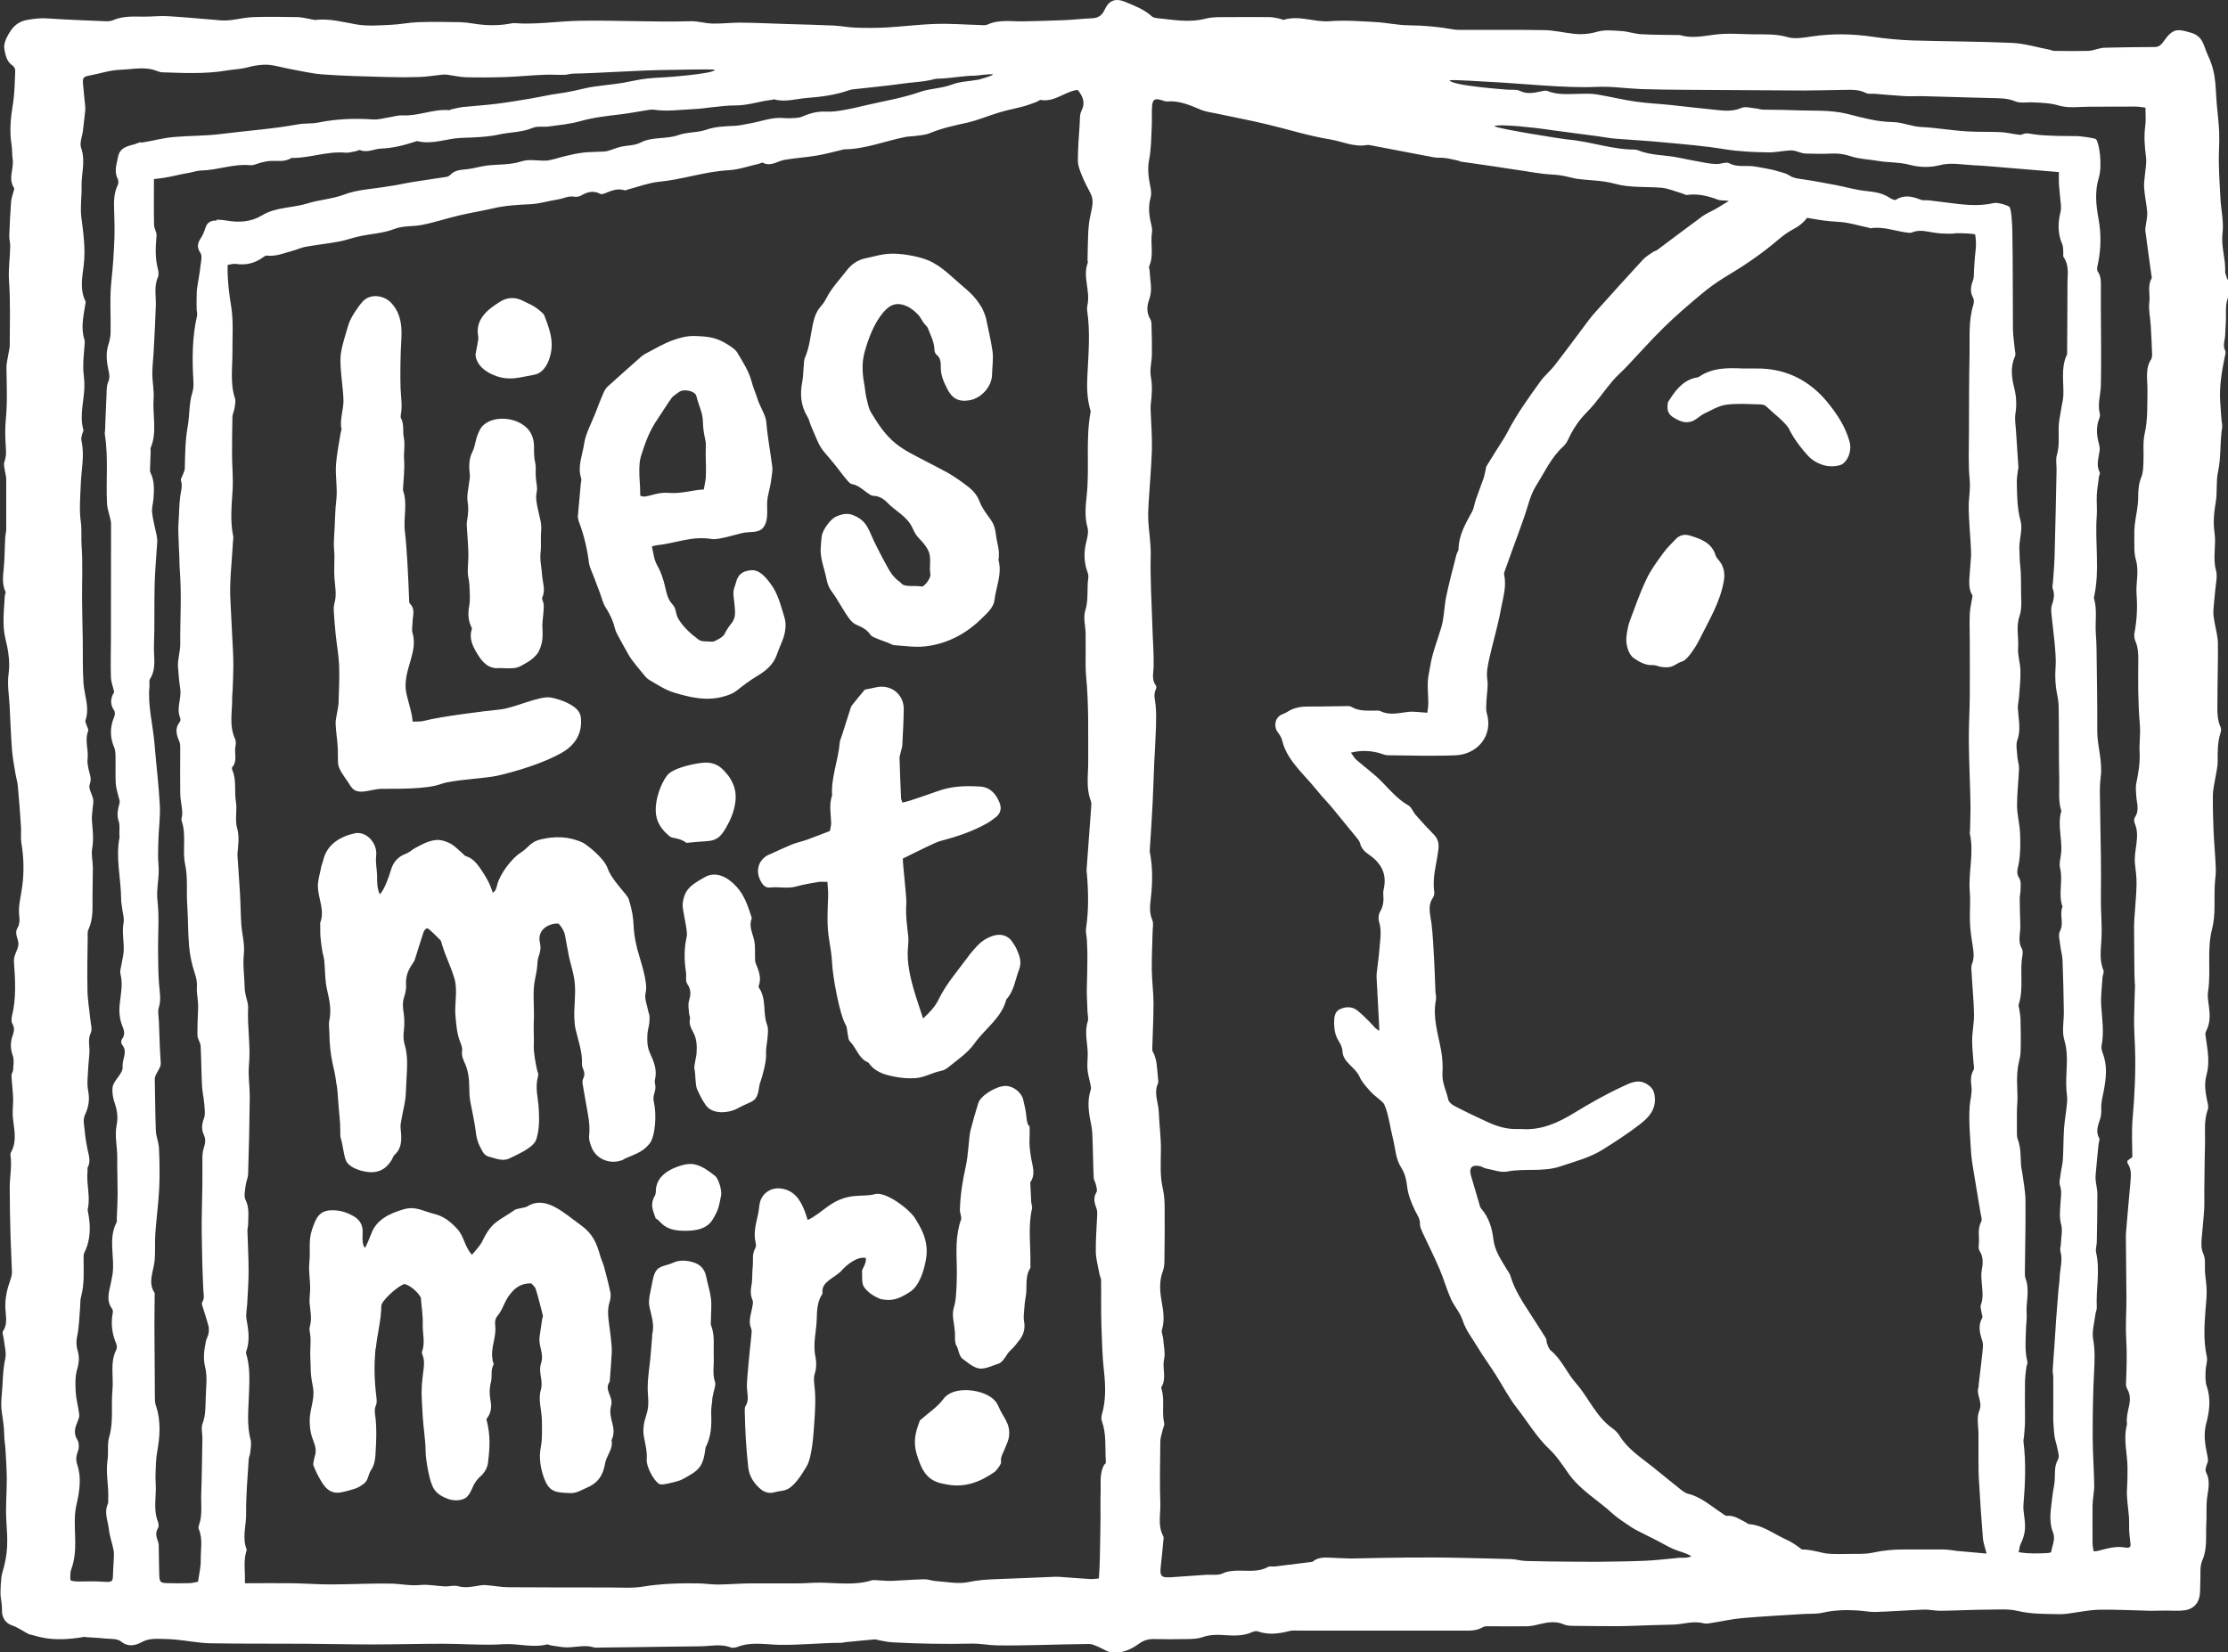 <?xml version="1.0" encoding="UTF-8"?> <svg xmlns="http://www.w3.org/2000/svg" id="Layer_1" data-name="Layer 1" viewBox="0 0 190 140.93"><rect x="0" y="0" width="190" height="140.93" fill="#333333" stroke="none"/><defs><style> .cls-1 { fill: #fff; } </style></defs><path class="cls-1" d="M39.94,47.12c-.02-.79-.1-1.58-.14-2.37,0-.16.03-.31.05-.47.08-.49.12-.97.03-1.48-.09-.54.07-1.11.13-1.67.02-.2.08-.4.06-.6-.08-.68-.11-1.35.22-2,.19-.38.24-.81.36-1.22.05-.17.13-.34.2-.5.57-1.42,3.02-1.41,4.11-.28.41.42.57.98.58,1.53,0,.47-.01.94.1,1.41.08.3.03.63.04.94,0,.16.02.32.03.47.03.36.14.73.06,1.08-.11.51,0,.98.1,1.47.12.6.34,1.21.28,1.8-.06.63.02,1.26-.05,1.88-.08.66.09,1.3.13,1.95.04.62.31,1.25.02,1.88-.07.14.07.35.1.52.08.45-.1,1.42-.1,1.86,0,.61.15,1.36-.32,2.26-.17.33-.59.69-.9.87-.9.52-.84.6-2.38.53-1.04.12-1.56-.57-1.98-1.27-.38-.63-.68-1.3-.44-2.03.01-.04.02-.1,0-.13-.31-.6-.34-1.21-.22-1.85.11-.59.04-1.21.02-1.82-.01-.36-.14-.71-.14-1.07,0-.56.07-1.12.05-1.68ZM62.05,66.07c.56.76.79,1.5.65,2.41-.12.81-.43,1.52-.84,2.21-.38.63-.72.99-1.51,1.05-.57.04-1.25.09-1.81.15-.56-.44-1.2-.37-1.4-.53-.79-.63-1.19-1.32-1.22-2.17-.04-.96.38-2.26.96-3.04.45-.6,1.98-.94,2.77-1.06,1.09-.17,1.76.14,2.39,1ZM40.56,30.18c.05-.29.12-.57.16-.86.03-.2.1-.42.06-.61-.27-1.45.75-2.3,1.94-3.02.59-.35,1.28-.36,1.92-.01.32.17.66.3.96.49.18.12.74.54.81.71.36.94.65,1.74.64,2.59-.01.88-.45,2.31-1.48,2.49-1.21.21-2.03.53-3.21.13-.98-.33-1.8-1-1.81-1.93ZM49.3,44.17c0,.1.02.21.06.3.43,1.14.71,2.3.86,3.49.05.43.28.84.43,1.26.15.42.32.83.47,1.24.18.47.28.97.55,1.39.37.57.63,1.15.78,1.79.07.27.23.53.37.79.22.42.46.84.69,1.25.1.18.2.37.33.54.29.39.6.77.91,1.14.19.23.37.49.63.64.69.4,1.37.86,2.13,1.08,1.38.42,2.81.75,4.3.3.4-.12.74-.25,1.06-.51.54-.43,1.1-.85,1.7-1.21.78-.46,1.4-1.01,1.68-1.83.13-.37.29-.74.44-1.11.28-.68.41-1.43.2-2.08-.31-.99-.53-2.02-1.22-2.91-.45-.59-.94-1.16-1.65-1.09-.64.07-1.08.29-1.27,1.09-.02.1-.17.49-.18.59-.07.42.03.75.06,1.17.05.65.18,1.17-.3,1.74-.17.2-.43.6-.54.84-.11.26-.69.56-.97.66-.13,0-.91-.03-.96-.05-.11-.04-.23-.07-.31-.14-.68-.51-1.3-1.08-1.7-1.76-.27-.46-.15-.86-.51-1.24-.4-.42-.51-1-.63-1.53-.14-.6-.34-1.22-.65-1.76-.3-.53-.33-1.07-.47-1.64.17-.04.27-.09.38-.1,1.66-.16,3-.83,4.77-.53.49.08,2.06-.4,2.53-.51.66-.16,1.44.04,1.83-.49.54-.73.21-1.73.37-2.57.12-.63.27-1.09.33-1.73.03-.28.1-.57.06-.85-.16-1.28-.41-2.56-.51-3.84-.04-.55-.57-1.38-.73-1.9-.16-.52-.39-1.03-.53-1.56-.23-.89-.75-1.67-1.22-2.46-.17-.28-.51-.49-.82-.69-.97-.61-1.64-.68-2.77-.72-.65-.03-1.35.15-1.96.38-.78.29-1.48.72-2.22,1.1-.15.08-.29.17-.42.28-.95.84-1.91,1.69-2.85,2.54-.16.14-.27.34-.36.53-.25.57-.47,1.15-.69,1.73-.34.88-.84,1.75-.97,2.65-.14.96-.58,1.92-.25,2.92.05.14-.02.31-.03.46-.09.96-.18,1.92-.26,2.87ZM54.53,39.86c0-.36.05-.73.17-1.08.37-1.13.67-2,1.38-3.04.39-.57.81-1.27,1.22-1.83.06-.09.51-.41.6-.47.4-.31,1.39-.1,1.49.35.16.71.53,1.37.55,2.12.02.63.07.99.21,1.62.04.18.05.36.04.54-.04,1.04.05,1.61,0,2.64-.02.31-.1.61-.17,1.04-.82.02-1.9.38-2.95.29-1.22-.11-1.98.53-2.47.23,0-1.06-.1-1.42-.08-2.4ZM68.86,35.55c-.58-.95-.65-1.95-.44-3.01.09-.47.08-.96.13-1.43.02-.2.01-.41.09-.59.41-.92.47-1.91.68-2.87.12-.57.29-1.09.69-1.53.19-.21.34-.45.47-.7.44-.87,1.12-1.56,1.7-2.32.42-.56.96-.94,1.67-1.08.47-.09.93-.23,1.41-.31,1.04-.19,2.35.02,3.34.3,1.4.4,2.22,1.3,3.29,2.22.68.59,1.26,1.03,1.83,2,.08.13.33.72.36.89.21,1.04.39,1.72.55,2.77.11.69-.02,1.37-.03,2.07-.02,1.02-.92,2.01-1.92,2.18-.93.16-1.49-.15-1.91-.99-.28-.56-.54-1.12-.54-1.77,0-.42.01-.85-.39-1.15-.09-.07-.14-.25-.15-.39-.02-.68-.32-1.22-.55-1.82-.05-.15-.2-.26-.3-.39-.16-.19-.33-.54-.49-.73-.28-.32-.71-.65-.98-.77-.86-.38-1.44-.19-2.03.5-.82.95-1.28,2.26-1.59,3.33-.31,1.09-.19,2.03,0,3.11.05.28.06.57.13.84.11.43.18.91.41,1.28.58.97,1.21,1.93,2.11,2.65.4.32.83.59,1.28.83,1.01.55,2.05,1.06,3.06,1.61.49.27.96.59,1.41.92.57.41,1.11.83,1.38,1.56.21.57.61,1.08.97,1.58.25.36.37.74.42,1.18.05.45.17.89.24,1.34.04.24.02.49.02.74,0,.05-.05.12-.03.16.33,1.21-.22,2.32-.35,3.48-.03.26-.19.52-.35.74-.18.25-.42.46-.64.68-1.36,1.37-2.99,2.25-4.9,2.47-.86.1-1.75-.04-2.63-.1-.19-.01-.37-.14-.55-.21-.31-.12-.64-.22-.94-.35-.2-.09-.46-.17-.57-.34-.3-.46-.75-.65-1.22-.86-.19-.09-.38-.25-.51-.42-.6-.78-1.01-1.68-1.61-2.47-.21-.28-.33-.66-.4-1.01-.2-.98-.46-1.48-.5-2.42,0-.17.07-1.18.12-1.34.15-.53.72-1.33,1.2-1.55.45-.2.93-.32,1.41-.14.83.32,1.19.75,1.56,1.65.29.7.89,1.84,1.25,2.5.32.59.58,1.12,1.25,1.59.07.05.11.14.18.18.43.24.85.07,1.72.19.3-.18.72-.74.67-1.06-.1-.67.05-.98-.06-1.65-.08-.5-.56-1.05-.95-1.45-.23-.23-.38-.55-.52-.85-.45-.98-1.43-1.41-2.13-2.14-.31-.32-.69-.57-1.19-.59-.2,0-.41-.18-.59-.3-.39-.28-.74-.62-1.25-.7-.14-.02-.28-.18-.38-.3-.22-.25-.43-.51-.63-.78-.43-.59-.91-1.13-1.38-1.69-.49-.58-.72-1.38-1.06-2.1-.13-.28-.18-.61-.34-.87ZM65.65,72.87c.61-.28,1.22-.57,1.85-.83.42-.17.86-.26,1.29-.41.64-.23,1.26-.48,1.98-.75.04-.21.11-.45.11-.69-.02-.78-.2-1.57.08-2.34-.1-1.55.53-2.99.65-4.51.02-.19.11-.38.17-.56.24-.75.48-1.51.72-2.26.04-.13.08-.28.17-.38.35-.45.71-.88,1.08-1.32.32-.07.65-.13.98-.2,1.24-.28,2.36.6,2.34,1.87-.01,1.01-.07,2.02-.12,3.02,0,.2-.08.39-.12.58-.04.19-.12.39-.12.58.03,1.13.08,2.26.13,3.39,0,.11.06.21.11.39.23-.05.44-.09.64-.16.8-.27,1.61-.53,2.4-.82,1.17-.43,2.39-.46,3.61-.38.86.05,1.36.66,1.65,1.4.18.45.08.9-.34,1.22-.25.19-.5.38-.77.53-1.19.66-2.46,1.1-3.77,1.44-.4.1-.79.29-1.17.47-.74.35-1.47.72-2.21,1.08,0,.6.34,3.32.3,3.83-.07.93.05,1.84.16,2.76.03.28.02.57-.01.85-.15,1.42.2,2.78.6,4.12.2.67.44,1.33.68,2.08.56-.52,1.03-1.01,1.32-1.62.65-1.34,1.63-2.44,2.5-3.63.23-.32.49-.62.76-.91.39-.42.85-.73,1.41-.9.64-.2,1.27-.02,1.62.53.12.19.26.37.35.58.26.57.48,1.14.22,1.79-.33.86-.42,1.82-1.08,2.53-.41,1.6-1.82,2.49-2.71,3.75-.59.83-1.42,1.37-2.19,2-.19.16-.43.31-.67.35-.75.14-1.4.56-2.19.62-.63.04-1.24-.02-1.84-.14-.83-.16-1.65-.42-2.16-1.19-.84-.33-1.02-1.25-1.59-1.82-.14-.14-.13-.42-.18-.63-.06-.25-.04-.53-.16-.74-.55-.95-1.12-4.18-1.17-5.28-.03-.65-.13-1.29-.24-1.93-.22-1.23-.15-2.47-.1-3.71.02-.42-.03-.84-.06-1.3-.29,0-.52-.03-.74,0-.64.11-1.28.21-1.91.39-.75.21-1.51,0-2.26.09-.33.04-.57-.18-.74-.48-.54-.92-.25-1.91.7-2.35ZM78.98,107.35c-.18,1-.55,2.3-1.38,2.84-1.02.66-1.56.78-2.41.63-.23-.04-.77-.34-.96-.49-.88-.69-.66-.95-.72-1.94,0-.11.44-.75.31-1.1-.75-.15-1.7.67-2.03,1.06-.52.6-1.74.96-1.65,1.84,0,.06.01.13-.01.17-.43.64-.46,1.39-.48,2.12-.02,1.06-.34,2.1-.12,3.19.1.47.11.99-.05,1.5-.11.33-.06.72-.02,1.08.12,1.04.05,2.06-.02,3.1-.05.72-.16,2.88-.64,3.7-.5.85-1.13,1.81-1.8,2.03-.29.1-.62.1-.91.19-.45.14-.87.03-1.2-.24-.58-.48-.99-1.1-1.08-1.86-.09-.81-.16-1.63-.21-2.45-.05-.79-.07-1.58-.09-2.37,0-.14,0-.31.06-.41.3-.45.18-.91.14-1.39-.04-.39,0-.78.03-1.17.06-.76.13-1.52.21-2.28.04-.39.09-.78.12-1.17.02-.19.06-.42,0-.58-.27-.6-.05-1.17.06-1.74.04-.24.13-.53.04-.73-.18-.42-.17-.8-.09-1.23.1-.52.05-1.07.11-1.61.06-.52-.08-1.07.21-1.56.08-.13.08-.34.04-.49-.18-.74-.02-1.46.15-2.17.09-.36.13-.72.18-1.09.13-.89.93-1.48,1.82-1.36,1.07.14,1.6.87,1.97,1.77.12.28.2.57.32.92.6-.28,1.26-.83,1.73-1.17,1.76-1.26,2.94-.73,4-1.04.91-.26,2.98,1.3,3.45,2.1.37.63,1.19,1.81.91,3.42ZM62.92,94.53c-.77.42-2.13.55-2.71-.24-.31-.42-.54-.9-.76-1.38-.18-.4-.12-1.32-.23-1.74-.06-.23.18-1.09.18-1.33.04-.61.03-1.22-.28-1.79-.2-.36-.38-.73-.28-1.16.03-.14-.07-.31-.08-.47-.02-.34-.1-.71-.01-1.03.15-.51.22-.94-.13-1.45-.19-.26-.07-.68-.12-1.02-.16-1.01-.17-2.01.06-3.02.13-.56-.41-2.27-.34-2.85.15-1.19.7-1.57,1.89-2.24.97-.55,2,.03,2.73.85.67.76.95,1.65,1.24,2.54.02.05.04.11.02.16-.26.65.09,1.25.22,1.87.1.49.05,1.01.07,1.51,0,.13,0,.27.05.4.25.63.53,1.26.26,1.94-.02.05-.01.12.02.16.68.99.3,2.15.7,3.18.12.31.06.69.04,1.03-.03.47-.16.95-.13,1.42.04.63-.28,1.84-.49,2.43-.03.08-.06.15-.07.23-.22,1.6-.49,1.25-1.86,2ZM85.11,119.87c.44,1.08,1.06,1.48.94,2.62-.04.37-.23.74-.37,1.1-.14.36-.38.68-.31,1.11.03.18-.39.73-.56.85-1.22.85-2.55,1.38-4.14,1.05-.07-.01-.14-.03-.21-.04-1.46-.25-1.89-1.25-2.28-2.52-.34-1.11-.09-1.95.27-2.89.78-.69,1.48-1.12,2.02-1.85.82-1.1,3.18-.83,4.15-.04.2.16.39.38.48.6ZM87.81,96.04h0s0,0,0,0ZM87.86,100.86c.03.55.05,1.11.08,1.66.01.19.11.38.07.55-.36,1.59-.1,3.19-.14,4.79,0,.11.03.24-.02.32-.48.76-.22,1.63-.38,2.43-.07.37-.1.74-.13,1.12-.02.32-.07.65-.01.96.11.6-.02,1.12-.38,1.59-.25.32-.49.65-.79.91-.32.27-.57.98-1.01,1.12-.39.12-.85.35-1.31.41-.7.1-1.24-.47-1.72-.8-.36-.24-.35-.83-.59-1.21-.08-.13-.1-.57-.09-.75.03-.29-.1-1.1-.14-1.38-.14-.95.13-.99.21-1.92.06-.69.09-1.4.09-2.09,0-.96-.06-1.55-.02-2.5.02-.55.15-1.47.37-2.02.09-.24-.1-.57-.09-.86.03-1.24.22-2.45.49-3.65.25-1.11.25-2.48.42-3.15.2-.78.42-1.55.66-2.31.22-.67,1.57-1.47,2.35-1.46.64.01,1.35.57,1.48,1.19.1.45.22.89.26,1.34.07.92.27.89.28.89,0,.35.02.7,0,1.05-.04.54.04,1.06.12,1.6.11.72.44,1.47-.07,2.17ZM60.97,117.87c.09.27-.04.49-.09.8-.04,0-.08.48-.12.48-.03.6-.13.85-.11,1.45.04.97,0,1.91-.45,2.8-.01.02-.03.05-.03.07-.21,1.63-.49,1.92-2.01,2.72-.28.15-1.17.35-1.48.4-.17.03-.4.04-.52-.05-.47-.36-1.05-1.47-1.01-2.06.05-.66-.11-1.28-.23-1.89-.13-.67,0-1.31.19-1.88.2-.59.2-1.15.15-1.72-.08-.94.05-1.85.16-2.77.09-.76.13-1.53.2-2.3,0-.03-.02-.06-.01-.08.23-.84-.06-1.6-.23-2.4-.11-.54.07-1.16.18-1.73.1-.49.17-1.08.47-1.42.3-.33.9-.37,1.35-.58.54-.25,1.07-.22,1.62-.08.67.17,1.09.56,1.23,1.28.12.62.33,1.24.4,1.86.07.57,0,1.16,0,1.75,0,.19-.05.39.02.55.33.87.18,1.77.22,2.66.03.71-.13,1.42.1,2.13ZM53.2,98.89c-1.04.49-2.33.05-2.75-1.03-.37-.95-.14-.83-.19-1.86-.02-.34-.07-.68-.13-1.01-.15-.86-.31-1.72-.45-2.58-.02-.13,0-.29.05-.41.15-.28.12-.54,0-.82-.05-.13-.11-.27-.1-.41.05-1.04-.32-2.01-.55-3-.04-.19-.07-.38-.08-.58-.11-1.21.15-2.35-.01-3.55-.09-.7-.32-1.37-.47-2.06-.13-.61-.22-1.22-.34-1.83-.05-.26-.24-.66-.55-.97-.61-.07-1.89.38-1.58,1.67.09.38.03.72-.1,1.08-.08.21-.11.44-.12.67-.05.9-.26,1.25-.31,2.16-.05.87.05,1.94,0,2.81-.03.5.03,1.5,0,2-.03.56.16,1.56.29,2.13.03.14.12.29.09.41-.31,1.15,0,1.83.05,2.97.04.84.05,1.68-.22,2.51-.23.71-1.67,1.31-2.28,1.61-.59.29-1.17,0-1.74-.14-.45-.11-.58-.49-.77-.85-.24-.44-.33-.89-.38-1.38-.1-.81-.29-1.6-.44-2.4-.18-1-.02-1.5-.21-2.5-.05-.25-.12-.5-.22-.73-.17-.39-.36-.74-.28-1.21.04-.25-.11-.55-.2-.81-.26-.69-.3-1.43-.37-2.14-.09-1.03.21-2.2-.09-3.19-.4-1.29-.69-1.68-1.08-2.97-.03-.11-.05-.24-.13-.31-.13-.12-.95-.98-1.11-1-.09,0-.27.19-.31.33-.26.77-.49,1.56-.74,2.33-.04.13-.12.25-.2.37-.36.52-.6,1.07-.55,1.74.03.35-.05.74-.16,1.08-.17.48-.11.94-.04,1.42.03.22.05.45.05.68.02.85-.19,1.23.04,2.02.34,1.14.15,2.34.12,3.44-.04,1.59-.21,1.69-.47,3.28-.03.22,0,.45.02.67.07.72.06,1.41-.53,1.96-.12.11-.17.29-.25.43-.37.62-.88,1.02-1.62,1.06-.73.04-2.07-.34-2.31-1.05-.2-.59-.24-1.27-.42-1.86-.05-.18-.04-.39-.04-.59,0-.9-.11-1.56-.17-2.46-.04-.54-.08-1.32-.17-1.64-.09-.73-.2-1.19-.32-1.7-.16-.73-.26-1.63-.27-2.49,0-.39-.08-.8,0-1.18.18-.86.01-1.7-.18-2.51-.21-.86-.17-1.74-.26-2.6-.03-.28-.13-.54-.17-.82-.06-.39-.12-.78-.15-1.18-.03-.36-.01-.73-.02-1.09,0-.03-.02-.06-.01-.08.42-1.06-.15-2.05-.19-3.07-.02-.57.18-1.16.29-1.74.04-.19.13-.38.17-.57.31-1.36,1.53-2.04,2.71-2.28.93-.19,1.92.8,1.8,1.92-.07.64.08,1.17.08,1.82,0,.26-.02.95.23,1.47.38-.37.78-1.49.95-2.08.18-.64.59-1.14,1.27-1.38.28-.1.52-.34.79-.49.74-.4,1.57-.85,2.37-.63.86.23,1.09.59,1.74,1.15.06.06.12.14.19.16.7.2,1.07.78,1.42,1.3.35.53.65,1.02.9,1.83.28-.15.32-.44.39-.71.23-.88,1.22-2.21,1.96-2.68.72-.46.85-.93,1.68-1.14,1.24-.31,2.45-.29,3.63.25.28.13,1.83,1.29,2.14,2.2.34,1.01,1.68,2.23,1.8,2.63.66,2.16.18,2.09.73,4.27.21.82.94,2.8.71,3.71-.13.5.14,1.1.24,1.65.02.11.08.22.09.33.03,1.04-.2.96-.19,2,0,.43.06.82.25,1.22.32.68.6,1.4.41,2.2-.03.11-.03.23,0,.34.16.74-.27.89-.09,1.63.22.91.15,2.85-.38,3.51-.62.77-1.29.89-2.22,1.33ZM52.15,122.84c.17.74-.44,1.31-.55,1.99-.17,1.01-.61,1.65-1.49,2.03-.47.2-.94.51-1.45.49-1.13-.05-1.75-.02-2.2-1.12-.37-.9-.52-1.9-.34-2.81.14-.69.1-1.58.09-2.31-.02-.87-.33-1.72-.09-2.55.24-.85-.25-1.49.03-2.32.26-.79-.26-1.46-.13-2.26.08-.5.15-1,.22-1.51.01-.08.08-.17.06-.24-.19-.76-.38-1.53-.61-2.28-.06-.2-.27-.35-.38-.49-.94,0-1.37.38-1.82.94-.48.59-.58,1.25-1.06,1.83-.21.25-.23.51-.2.79.11.87-.26,1.62-.27,2.48,0,.19.03.39.06.58.02.11.11.25.07.31-.27.47-.1,1.01-.22,1.48-.14.54-.14,1.08-.04,1.58.12.61.04,1.11-.35,1.59.36,1.41.3,2.37.13,3.77-.05.38-.3.82-.61,1.09-.76.66-.67,1.24-1.16,1.75-.37.39-1.19.38-1.68.18-1.07-.43-1.33-.86-1.62-2.24-.13-.66-.25-1.32-.25-1.98,0-.65-.21-2.15-.24-2.79-.08-1.67-.18-2.05.03-3.7.07-.53.16-1.07-.06-1.59-.03-.08-.06-.18-.03-.25.29-.75.04-1.52.06-2.28.03-.76-.1-1.52-.16-2.32-.3-.6-1.22-1.25-1.48-1.14-.66.29-1.89,1.44-1.89,1.84,0,1.11-.35,2.45-.47,3.61,0,.03-.03.05-.03.08-.13,1.54-.1,2.61.09,4.2.02.19.03.42-.05.59-.19.42-.05.81-.02,1.23.08.86.05,1.74,0,2.61-.03.59-.05,1.19-.41,1.71-.24.35-.2.8-.57,1.11-.55.45-.94.51-1.7.71-.96.25-1.47-.05-1.98-.91-.28-.48-.48-.87-.66-1.36-.03-.08.09-.69.12-.76.24-.62-.09-1.15-.26-1.71-.12-.4-.16-.83-.17-1.24-.03-.98.45-1.87.29-2.85-.06-.39-.15-.78-.18-1.17-.04-.42-.02-.84-.05-1.26-.05-.7.05-1.3,0-2.01-.02-.25-.12-.53-.06-.76.2-.73.07-1.24,0-1.97-.05-.47.05-.96.04-1.44-.01-.7-.14-1.42-.07-2.11.11-.97-.1-1.86.23-2.81.32-.93.58-1.6,1.61-1.64.69-.03,1.3.14,1.93.5.52.3.77.72.78,1.31,0,.26-.1,1.1.19,1.39.12-.15.47-1.01.52-1.15.44-1.26,1.57-1.77,2.73-2.12,1.06-.32,1.61.12,2.67.38.82.2,1.41.68,1.98,1.31.56.62.57,1.42,1.22,2.17.02-.01.71-.77.88-1.13.83-1.73,1.32-1.68,2.79-2.7.14-.1.9-.19,1.04-.28,1.56-1,3.09.51,4.6,1.6,1.01.73,1.33,1.52,1.64,2.62.09.32.25.62.33.94.1.38.43,1.62.54,2.2.05.27-.01.57-.09.84-.15.5-.13.97-.07,1.49.08.7.3,2.04.27,2.75-.04.81-.11,1.62-.17,2.43,0,.03,0,.06-.01.08-.51.69.33,1.26.13,2-.32,1.17.55,1.84.04,2.96ZM61.49,101.99c-.2.97-.21,1.2-.73,2.05-.56.9-1.72.97-2.65.93-.55-.02-1.14-.14-1.61-.54-.14-.12-.39-.43-.58-.5-.27-.76-.5-1.21-.06-1.98.05-.1.07-.23.07-.34,0-.95.63-1.53,1.33-1.88.55-.27,1.42-.57,2.01-.41.65.17,1.1.5,1.69.96.35.27.62,1.31.53,1.71ZM28.49,51.54c.26-.75.08-1.49.03-2.24-.04-.62,0-1.24,0-1.86,0-.33-.05-.66-.05-.99,0-.5.05-1.01.07-1.51.04-.73.04-1.46.13-2.19.14-1.07-.1-2.14-.01-3.21.07-.89.26-1.78.4-2.67.01-.08.07-.17.06-.25-.16-.82.16-1.61.17-2.39,0-1.09-.34-2.84-.24-3.9.07-.77.46-1.92.68-2.68.16-.54.8-1.49,1.19-1.92.66-.74,1.89-.57,2.53.2.78.92.84,1.99.77,3.12-.07,1.09-.1,2.99-.06,4.08.03.73.16,1.46.03,2.19-.02.11-.04.25,0,.34.29.52.14,1.1.24,1.63.14.66-.02,1.29.03,1.93.06.81-.05,1.63-.09,2.44,0,.06-.01.12,0,.17.41,1.16.01,2.35.16,3.52.11.92.16,1.85.22,2.78.06,1.01.1,2.02.14,3.03,0,.11,0,.26.06.32.5.48.24,1.05.23,1.6,0,.3-.09.63,0,.91.14.48.14.93.06,1.41-.23,1.22-.7,2.06-.65,3.27.03.72.55,1.98.6,2.88.34-.02.68.02.99-.07,1.31-.35,5.08-.83,6.43-.96,1.26-.12,3.42-1.22,4.4-1.02.83.17,2.03.61,2.39,1.28.06.12.12.26.13.39.16,1.4-.5,2.4-1.65,3.05-1.54.87-3.78,1.56-5.5,1.95-.98.23-3.81.34-4.77.7-1.25.46-3.73.4-5.06.41-.77,0-1.81.51-2.4.05-.19-.15-.32-.38-.45-.59-.14-.21-.59-.83-.69-1.06-.08-.17-.16-.36-.18-.55-.03-.5,0-1.01-.04-1.51-.04-.64-.15-1.28-.17-1.93-.01-.42.24-1.3.25-1.72.03-1.07.09-2.14.05-3.21-.04-.9-.21-1.8-.3-2.7-.07-.67-.12-1.35-.16-2.03-.01-.17,0-.35.06-.5Z"></path><path id="LogoKleinKindOLBunt" class="cls-1" d="M189.92,23.81c-.02-.22-.17-.44-.16-.66.04-1.09-.36-2.12-.23-3.24.12-.95-.11-1.94-.17-2.91-.06-1.03-.12-2.06-.14-3.09-.02-.86.06-1.72.03-2.58-.03-.83-.14-1.65-.21-2.48-.07-.8-.07-1.61-.2-2.39-.1-.61-.3-1.22-.57-1.78-.34-.7-.36-1.57-1.4-1.88-1.24-.37-1.57-.38-2.37.74-.19.27-.38.47-.76.47-1.41,0-2.82.03-4.23.06-.19,0-.39.05-.58.09-.27.06-.54.17-.81.18-.97.02-1.95.02-2.93,0-.14,0-.28-.07-.41-.1-1.06-.2-2.11-.53-3.17-.58-2.84-.13-5.69-.12-8.54-.21-1.12-.04-2.23-.15-3.34-.31-1.75-.26-3.48-.29-5.23-.03-.68.1-1.43.24-2.05.06-.97-.29-1.93-.23-2.9-.24-1.12-.02-2.26-.12-3.37.03-.99.13-1.95.33-2.93.03-.03,0-.06,0-.09,0-1.06-.02-2.13-.01-3.19-.07-.56-.03-1.12-.23-1.68-.27-.68-.04-1.41-.13-2.05.05-.69.2-1.35.26-2.04.18-.83-.09-1.65-.29-2.48-.31-2.3-.04-4.61-.01-6.91-.02-.29,0-.58.01-.86-.04-1.24-.22-2.49-.34-3.76-.35-.97,0-1.94-.23-2.91-.28-1.29-.07-2.6-.17-3.89-.07-1.32.1-2.59-.53-3.91-.12-.09.03-.21-.07-.32-.09-.31-.06-.62-.14-.92-.14-1.1-.01-2.19-.01-3.29,0-.71.01-1.46-.04-2.14.13-1.42.37-2.79.09-4.19-.05-.14-.01-.3-.06-.4-.15-.65-.59-1.45-.89-2.24-1.22-.84-.35-1.4-.17-1.79.68-.21.47-.55.69-1.07.71-.8.03-1.6.13-2.4.16-1.12.05-2.24.07-3.35.1-1.05.03-2.13-.19-3.15.27-.22.1-.51.05-.77.04-1.2-.03-2.41-.13-3.61-.09-1.41.04-2.81.22-4.22.3-.88.05-1.76.05-2.64.02-.63-.02-1.25-.15-1.87-.18-1.32-.06-2.65-.09-3.97-.13-1.35-.04-2.69-.11-4.04-.12-.78,0-1.55.1-2.33.08-.63-.01-1.26-.22-1.88-.2-3.13.09-6.27-.09-9.4-.04-1.9.03-3.78.35-5.67.2-.11,0-.23.03-.34.05-1.06.19-2.12.16-3.18-.02-.37-.06-.74-.1-1.11-.11-1.17-.02-2.35-.04-3.52,0-.8.03-1.59.2-2.38.23-.97.04-1.97.13-2.91-.04-1.16-.2-2.29-.52-3.48-.38-.14.01-.28-.05-.42-.07-.36-.06-.73-.16-1.09-.17-1.27-.02-2.54-.04-3.8,0-.62.02-1.24.17-1.87.25-.28.03-.57.05-.85.03-1.52-.12-3.03-.27-4.55-.36-.65-.04-1.32.04-1.98.04-.92,0-1.84-.08-2.72.31-.2.09-.45.09-.68.08-1.64-.07-3.28-.13-4.91-.24-.57-.04-1.1.03-1.67.12-.85.14-1.28.61-1.63,1.22-.22.37-.43.87-.36,1.26.09.49.18,1.08.7,1.42.12.08.24.29.23.44-.04.97-.05,1.96-.21,2.92-.19,1.15-.29,2.28-.1,3.43.06.39.03.8.09,1.2.12.81-.41,1.64.11,2.44.07.1-.05.32-.09.49-.06.25-.15.5-.16.75-.06.95-.12,1.89-.15,2.84-.01.31.09.62.08.93-.02.98-.17,1.94-.1,2.95.13,1.83.06,3.67.06,5.5,0,.2-.06.39-.09.59-.07.45-.2.9-.19,1.35.02,1.44.09,2.87-.05,4.31-.06.6-.06,1.2-.04,1.8.02.63.15,1.25-.09,1.88-.08.21.02.51.05.76.03.23.11.45.11.68,0,1.43,0,2.86,0,4.29,0,.26-.08.51-.09.77-.04.81-.04,1.63-.11,2.44-.06.72-.19,1.43.14,2.13.04.08-.05.22-.06.33-.06,1.22-.24,2.45.05,3.67.09.39.19.78.24,1.17.09.61.12,1.21.03,1.85-.12.88.04,1.81.09,2.72.06,1.23.11,2.47.2,3.7.05.66.17,1.31.28,1.96.06.39.18.77.22,1.16.11,1.16.19,2.32.27,3.48.03.45-.04.92.03,1.36.21,1.23.24,2.46.08,3.7-.11.88-.38,1.74-.25,2.65.04.3,0,.67-.16.92-.3.52.12.95.08,1.42-.05.5-.42.89-.38,1.46.11,1.55.21,3.1-.17,4.64-.05.21-.06.48.04.66.2.35.14.66.02.99-.21.59-.2,1.15.02,1.75.12.35.04.78.02,1.18,0,.16-.15.33-.14.49.03.64.12,1.28.14,1.93.02.51-.07,1.03-.03,1.55.09,1.04.41,2.09-.17,3.1-.04.07-.03.17-.02.26.12.89-.06,1.76-.07,2.64,0,1.43.03,2.86.07,4.29.03,1,.09,2,.12,3,0,.22-.06.45-.14.67-.28.79-.46,1.56-.42,2.43.02.62.22,1.31-.2,1.92-.1.14.04.44.06.66.05.57.25,1.17.13,1.7-.17.77-.2,1.53-.24,2.29-.04.74-.17,1.51-.06,2.23.1.65.2,1.29.21,1.96,0,.43.09.86.11,1.29.05.83.1,1.65.11,2.48,0,1.18-.11,2.36-.04,3.54.12,1.85.17,2.77-.36,4.54-.1.33-.17,1.61-.12,1.97.05.39.12.76.11,1.14-.02.65.32,1.12.82,1.29.58.19,1.14.62,1.51.78.48.05,1.69.75,4.71.21.05,0,.11.03.17.03.51.04,1.02.05,1.53.11.48.05,1.07-.01,1.4.25.63.51,1.24.35,1.76.07.47-.25.91-.3,1.4-.29.52.01,1.04.02,1.55.07.97.09,1.93.29,2.9.31,2.7.05,5.41.02,8.11.04,1.9.01,3.8.06,5.7.06,2.01,0,4.03-.06,6.05-.06,1.72,0,3.45.15,5.17.04,1.24-.08,2.46.33,3.69.02.1-.02.22.06.33.08.34.05.67.11,1.01.15.91.11,1.82-.27,2.72.04.05.02.11,0,.17,0,1.12-.01,2.23-.03,3.35-.04,1.81-.02,3.62-.06,5.44-.07.88,0,1.77-.24,2.64.09.17.06.41.03.59-.04,1.14-.45,2.34-.21,3.49-.18,1.81.04,3.61-.17,5.42-.17.08,0,.17-.04.25-.05.84-.08,1.69-.17,2.53-.24.14-.01.28.06.42.08.37.06.73.15,1.1.17,2.24.12,4.48.16,6.72.11.74-.02,1.49.14,2.23.15,1.17.02,2.34-.01,3.52-.03,1.44-.03,2.87-.08,4.31-.09.26,0,.53.14.78.24.44.18.79.49,1.33.5.84.02,1.51-.31,2.14-.76.4-.29.79-.41,1.28-.4.95.02,1.9.02,2.85,0,.43-.01.88-.02,1.28-.16.65-.23,1.3-.22,1.96-.17.77.05,1.55.07,2.28-.26.15-.07.36-.12.5-.06.91.32,1.81.19,2.71-.04.25-.06.52-.03.78-.03,4.61,0,9.22,0,13.83,0,.63,0,1.26.06,1.85-.29.18-.11.45-.08.68-.08,1.01,0,2.02.02,3.03,0,.37,0,.74-.08,1.09-.17.71-.17,1.41-.3,2.11.01.18.08.39.11.59.12,1.23.02,2.47.03,3.7.03.45,0,.9,0,1.36-.02,1.21-.04,2.41-.09,3.62-.11.89-.01,1.75-.36,2.66-.11.23.06.51-.01.77-.05.85-.13,1.69-.33,2.55-.4,1.74-.15,3.49-.24,5.24-.35.52-.03,1.05.01,1.55-.1.99-.23,1.99-.26,2.99-.2.51.03,1.03.14,1.54.13,1.37-.04,2.74-.15,4.12-.2.48-.02.97.11,1.46.1,1.35-.02,2.71-.09,4.06-.1.83,0,1.7-.08,2.49.11,1.2.29,2.4.25,3.6.28.23,0,.46-.02.69-.05.88-.11,1.76-.31,2.64-.33,1.47-.03,2.93.06,4.4.09.43,0,.86-.01,1.29-.02.54,0,1.09.05,1.62-.02.61-.08,1.08-.45,1.24-1.05.12-.43.07-.9.1-1.36.04-.62-.07-1.31.17-1.85.45-1.03.28-2.06.34-3.1.04-.6,0-1.2.03-1.8.03-.87.41-1.73-.05-2.61-.1-.18,0-.51.09-.73.13-.29.05-.52,0-.81-.18-.85-.32-1.7-.08-2.61.28-1.04.42-2.12.04-3.21-.13-.39-.1-.84-.09-1.26,0-.42.19-.87.1-1.27-.29-1.32-.21-2.63-.11-3.95.04-.54.11-1.07.1-1.61,0-.54-.1-1.08-.14-1.62-.04-.51.07-1.09-.13-1.53-.22-.49-.19-.93-.15-1.41.07-.81.16-1.62.21-2.44.03-.51,0-1.03.01-1.54.02-1.32.02-2.65.06-3.97.03-1-.12-2.01.24-2.99.08-.22,0-.51-.06-.75-.15-.73-.26-1.45-.05-2.2.14-.49.17-1.02.14-1.53-.03-.64-.16-1.28-.24-1.91-.01-.11.03-.23.08-.33.32-.62.32-1.27.24-1.94-.05-.46-.16-.93-.09-1.38.27-1.79-.12-3.59.35-5.39.3-1.16.16-2.44.22-3.67.02-.48.11-.97.09-1.45-.04-1.05-.14-2.1-.19-3.16-.04-1.03-.07-2.06-.06-3.09,0-.45.12-.91.19-1.36.08-.51.22-1.01.22-1.52,0-.81-.02-1.61.23-2.39.05-.16.09-.36.03-.5-.35-.76-.28-1.56-.28-2.36,0-1.6.06-3.21.04-4.81,0-.59-.18-1.18-.28-1.78-.05-.31-.12-.62-.11-.93.03-.6.11-1.2.16-1.81.04-.57.21-1.19.07-1.71-.3-1.08.03-2.16-.13-3.23-.13-.88-.04-1.76.11-2.64.14-.84.01-1.73.19-2.55.27-1.25.15-2.53.35-3.78.03-.19-.03-.4-.05-.6-.04-.56-.09-1.13-.12-1.7-.07-1.24.14-2.45.38-3.66.04-.2.13-.44.05-.59-.24-.47-.01-.9,0-1.35.02-.4.04-.79.06-1.19.03-.63-.06-1.3.14-1.87.2-.58.09-1.11.04-1.66ZM12.01,12.12c-.17.03-.33.12-.49.17-.63.18-1.3.27-1.46,1.11-.12.62-.34,1.21-.03,1.84.08.15.09.4.01.55-.38.76-.32,1.56-.3,2.37.02.69.04,1.38.02,2.06-.04,1.22-.12,2.43-.25,3.65-.17,1.47-.05,2.98-.08,4.47,0,.36-.08.73-.19,1.07-.24.74-.14,1.48.02,2.21.08.35.11.62-.04.98-.15.35-.12.79-.14,1.19-.05.97-.08,1.95-.12,2.92,0,.11-.04.23-.02.34.32,1.98.08,3.97.19,5.95.02.36.15.71.23,1.07.04.19.11.39.11.59,0,3.28,0,6.56-.01,9.84,0,1.09-.04,2.19,0,3.28.01.38.17.76.28,1.25-.28.44-.41.99,0,1.58.09.13.06.4-.01.56-.36.86-.36,1.7,0,2.56.1.23.12.5.12.76.02.78-.02,1.56.02,2.33.02.39.16.77.24,1.15.04.17.13.35.09.5-.13.52-.27,1.01-.08,1.57.12.36.05.78.06,1.18,0,.06.03.12.02.17-.36,1.77.12,3.51.13,5.27,0,.26.05.51.08.77.05.43.2.87.13,1.27-.15.81.04,1.59.01,2.39-.01.36-.12.72-.17,1.08-.05.31-.18.65-.1.93.22.87.01,1.71-.07,2.55-.07.68-.01,1.31.25,1.93.15.35.21.7-.06,1.06-.12.17-.04.4,0,.45.54.64,0,1.22.06,1.9.06.57-.8,1.17-.86,1.76-.05.48.04.94.21,1.42.19.55.26,1.21.14,1.77-.19.96.06,1.88.05,2.82-.01.97.03,1.95.03,2.92,0,.75-.04,1.49-.07,2.24,0,.11.03.25-.02.34-.74,1.42-.13,2.94-.34,4.41-.04.25-.09.5-.14.75-.15.74-.44,1.49.1,2.21.06.08.08.22.06.33-.18.92-.07,1.79.29,2.65.06.15.08.37.01.5-.56,1.12-.22,2.32-.33,3.48-.13,1.32.11,2.66-.28,3.98-.18.61-.04,1.32-.14,1.96-.16,1.12.11,2.22.06,3.33,0,.14.01.3-.04.43-.32.72.01,1.41.09,2.1.06.62.29,1.22.41,1.84.05.26.02.54.01.82-.02.46-.06.92-.07,1.38-.01.39-.06.53-.64.49-.75-.05-1.41-.05-2.16-.03-.36.01-.78-.03-.82-.13-.02-.04-.03-.66.05-.85.61-1.64.23-3.09.34-4.76.01-.22.07-.58.12-.79.26-1.14.45-2.29.07-3.44-.14-.41-.09-.76.06-1.16.11-.28.1-.72-.06-.97-.32-.52-.21-.98,0-1.47.08-.21.19-.44.17-.65-.07-.64-.26-1.28-.3-1.92-.04-.65-.06-1.34.12-1.96.17-.56.2-1.07.04-1.6-.12-.39-.13-.81-.04-1.21.17-.79.18-1.61.25-2.42.03-.31,0-.65.08-.94.3-1.07.22-2.17.22-3.26,0-.17-.01-.36.06-.51.57-1.14.55-2.32.31-3.52-.01-.06-.03-.12-.02-.17.26-1.11-.14-2.21-.01-3.32,0-.09-.02-.19.01-.26.26-.5.12-.97,0-1.48-.17-.76-.25-1.54-.33-2.32-.03-.24.01-.52.12-.74.3-.65.39-1.27.25-2-.13-.66-.01-1.37.01-2.06.02-.4.08-.79.1-1.19.03-.56-.16-1.11.11-1.69.15-.32,0-.78-.04-1.18-.08-.83-.23-1.65-.24-2.48-.03-1.49,0-2.98.02-4.47,0-.23-.03-.49.06-.68.41-.87.35-1.8.35-2.71,0-.86.03-1.71.03-2.57,0-.54-.15-1.1-.06-1.62.14-.81.05-1.6-.02-2.4-.03-.34.04-.69.06-1.03.02-.26.09-.52.05-.77-.08-.44-.43-.94-.3-1.28.2-.52-.01-.89-.1-1.32-.05-.28-.12-.58-.08-.85.1-.8-.27-1.6.05-2.39.05-.13-.08-.32-.13-.49-.04-.14-.14-.3-.1-.41.38-1.1-.1-2.14-.17-3.21-.08-1.2-.04-2.4-.06-3.61-.02-1.19-.05-2.37-.06-3.56-.01-1.51.07-3.02-.04-4.52-.05-.69.03-1.37-.07-2.07-.14-1.03-.04-2.11,0-3.16.04-1.26.35-2.51.05-3.77-.03-.15.02-.33.06-.49.03-.14.15-.29.11-.4-.37-1.32.12-2.61.09-3.91-.01-.51-.11-1.02-.1-1.53,0-.63.08-1.26.12-1.88,0-.11.02-.24-.01-.34-.32-.97-.11-1.93.04-2.89.02-.14.09-.31.04-.42-.5-1-.27-2.05-.15-3.06.17-1.39-.03-2.75-.2-4.09-.11-.91.04-1.76.02-2.63-.03-1.09.36-2.17-.04-3.29-.15-.43.1-1,.16-1.5.07-.56.13-1.13.19-1.69.01-.1.01-.26,0-.36-.06-.64-.14-1.29-.19-1.93-.04-.52.05-.6.53-.69.9-.17,1.78-.47,2.68-.5,1.02-.03,2.07-.3,3.08.1.16.06.33.12.5.12,1.81.06,3.63.15,5.43-.15.45-.08.91-.1,1.37-.18.39-.06.76-.19,1.15-.25.39-.05.8-.1,1.19-.05.54.06,1.06.22,1.6.32.98.18,1.96.42,2.94.49,1.8.13,3.6.17,5.41.22.92.03,1.85.03,2.77,0,.63-.02,1.26-.12,1.88-.19.17-.02.34-.03.51-.01.53.07,1.06.2,1.6.22,1.15.03,2.31.02,3.46-.02,1.06-.04,2.12-.15,3.18-.19.6-.03,1.2.02,1.79,0,.25,0,.5-.1.76-.1,2.02-.03,5.84-.3,7.86-.31.12,0,4-.09,4.19-.02-.04.37-4.64.68-4.7.67-1.49.06-2.15.27-3.16.45-.72.13-2.44.27-3.15.45-.57.14-1.16.26-1.74.37-.39.07-.79.11-1.18.18-.62.11-1.23.25-1.85.35-.96.16-1.92.32-2.89.44-.94.12-1.88.17-2.82.27-.33.04-.66.13-.99.2-.06.01-.11.07-.16.07-1.36-.13-2.63.52-3.99.44-.33-.02-.67.09-1,.14-.51.08-1.02.24-1.51.21-1.59-.11-3.15-.05-4.71.27-.56.11-1.15.04-1.71.15-2.2.4-4.43.55-6.65.83-1.3.16-2.63.13-3.94.25-1.13.11-1.64.31-2.77.48ZM18.49,18.82c-.49-.04-.83.14-.98.64-.09.3-.22.6-.39.86-.27.42-.36.75-.03,1.25.19.29.03.82-.01,1.24-.04.42-.13.84-.19,1.25-.04.28-.1.57-.11.85-.02.48-.02.96-.01,1.44,0,.2.08.41.03.6-.41,1.81-.42,3.64-.31,5.48.02.34.02.71-.08,1.03-.31.97-.23,1.99-.41,2.96-.21,1.17-.21,2.34-.24,3.52,0,.19-.11.38-.18.57-.05.16-.19.35-.15.47.16.47,0,.9-.06,1.35-.1.76-.09,1.54-.15,2.31-.06.83.1,2.77.09,3.6.2,2.72.05,4.05.06,6.72,0,.65-.23,1.26-.19,1.91.02.44.11,1.37.18,1.8.16.93-.35,1.64,0,2.56.04.1.04.26-.02.33-.45.55-.3,1.1-.05,1.68.1.22.08.51.08.77,0,1.21-.02,2.42,0,3.62,0,.45.1.9.15,1.36.02.16.03.33.02.49,0,.17-.11.36-.06.5.44,1.23.05,2.53.31,3.76.25,1.16.09,2.32.18,3.48.08,1.17.05,2.35.16,3.52.07.76.23,1.52.47,2.24.14.42.23.81.19,1.25-.03.31.04.62.06.93.02.22.05.45.05.67-.02.83-.08,1.66-.06,2.49,0,.3.26.59.27.89.06,1.14.06,2.29.12,3.43.03.51.15,1.01.19,1.52.03.42.11.88-.03,1.24-.19.5-.22.94,0,1.41.18.39.11.72-.02,1.14-.17.52-.09,1.12-.11,1.69-.01.46.01.92,0,1.38-.02,1.35-.07,2.7-.06,4.05.02,1.65.06,3.31.14,4.96.02.36.13.7-.1,1.04-.04.06-.02.17,0,.25.18.59.38,1.18.54,1.78.05.21.04.44,0,.66-.04.22-.18.42-.22.64-.14.72-.26,1.4-.07,2.18.22.87.07,1.83.05,2.74-.02.71,0,1.41-.27,2.11-.14.37,0,.85-.01,1.28-.03,1.58-.04,3.16-.1,4.73-.03.88.12,1.77-.19,2.64-.04.1-.06.25-.02.34.37.86.15,1.77.17,2.65.01.58-.14,1.17-.23,1.84-.21.04-.46.11-.71.12-.63.02-1.27.02-1.9,0-.61-.01-.68-.09-.7-.72-.03-.75-.02-1.5-.04-2.24,0-.17.01-.36-.04-.51-.14-.41-.3-.79-.02-1.23.09-.13.04-.41-.03-.59-.39-1.04-.11-2.11-.17-3.17-.02-.34-.03-.69-.01-1.03.02-.54.03-1.09.12-1.62.25-1.37.36-2.73-.11-4.08-.06-.19-.07-.4-.07-.6-.02-2.07-.03-4.14-.04-6.21,0-.86.02-1.71.02-2.57,0-.06.03-.13,0-.17-.61-.93-.09-1.85,0-2.78.07-.77,0-1.55.06-2.33.09-1.29.27-2.57.33-3.86.05-1.12.03-2.25-.02-3.37-.02-.51-.25-1.01-.27-1.52-.06-1.46-.05-2.92-.09-4.38-.01-.46.54-.91.51-1.37-.03-.4-.05-.79-.07-1.19-.03-.79-.06-1.58-.09-2.38-.01-.4-.12-.83,0-1.19.21-.69.06-1.35.01-2.03-.07-.97-.07-1.95-.08-2.93-.01-1.38.11-2.77-.05-4.14-.12-1.02.18-1.99.09-3-.07-.74-.03-1.49-.01-2.23.03-.97.17-1.94.12-2.9-.09-1.74-.31-3.48-.45-5.22-.13-1.65-.6-3.28-.43-4.96.02-.2-.06-.45.04-.6.58-.9.3-1.9.34-2.86.07-1.75.01-3.5.06-5.25.03-1.2.15-2.4.22-3.59.01-.19-.02-.4-.06-.59-.13-.64-.31-1.27-.38-1.92-.04-.38.09-.78.12-1.18.05-.74.1-1.49-.25-2.19-.09-.19-.03-.45-.03-.68,0-.37.03-.74.04-1.11,0-.12-.04-.24,0-.34.57-1.37.15-2.79.25-4.19.05-.71-.11-1.43-.11-2.15,0-.66.09-1.32.12-1.98.07-1.29.14-2.57.18-3.86.02-.8-.17-1.6.18-2.38.08-.19.05-.47,0-.68-.25-.94-.21-1.89-.12-2.85.03-.29-.2-.61-.21-.91-.03-1.28-.01-2.57-.01-3.93.25-.03.5-.05.75-.09.94-.14,1.25-.28,2.19-.43.37-.06.73-.2,1.1-.21,1.41-.03,2.75-.59,4.18-.45.29.03.6-.15.9-.22.25-.06.5-.12.75-.14.62-.04,1.28.12,1.85-.26,1.55.03,3.03-.59,4.59-.45.3.03.62-.08.93-.13.11-.02.24-.12.32-.09.64.26,1.22-.11,1.82-.13,1.05-.04,2.02-.3,2.99-.62.03,0,.06-.03.08-.02,1.28.33,2.49-.22,3.74-.27,1.09-.04,2.19-.06,3.24-.29.94-.21,1.93-.17,2.85-.56.42-.18.96-.06,1.44-.13.87-.12,1.76-.2,2.61-.44,1.19-.34,2.4-.46,3.62-.61.65-.08,1.3-.21,1.95-.31.26-.04.52-.1.77-.06,1.09.16,2.17,0,3.25-.05,1.23-.06,2.46-.32,3.69-.32,1.08,0,2.07-.37,3.12-.48.06,0,.12-.06.16-.04.95.27,1.88-.05,2.82-.12,1.21-.09,2.4-.25,3.55-.65.11-.04.22-.07.33-.08,1.42-.16,2.84-.29,4.26-.49.82-.12,1.58-.13,2.39-.31.2-.04.39-.11.59-.11,1.07-.02,2.17-.26,3.23-.26.13,0,1.39-.19,1.49-.09-.08.12-1.17.42-1.22.43-.76.14-1.57.15-2.28.42-.89.34-1.83.32-2.73.63-1.5.53-3.1.78-4.67,1.15-.58.14-1.17.28-1.76.38-.5.09-1.02.18-1.52.15-.74-.05-1.41.13-2.08.42-.18.08-.38.11-.58.12-.32.02-.64.04-.95.01-1.03-.11-1.97.29-2.96.46-.42.07-.84.18-1.26.2-.83.04-1.64.05-2.46.34-.75.26-1.61.18-2.36.45-1.06.38-2.22.11-3.25.65-.49.25-1.11.22-1.67.35-.38.09-.75.26-1.13.36-.24.06-.51.05-.76.06-.45.03-.91.02-1.36.08-.48.06-.95.17-1.42.28-.33.07-.64.18-.97.26-.25.06-.5.13-.75.14-.69.02-1.43-.15-2.06.06-.99.32-1.98.24-2.97.36-.56.07-1.11.25-1.68.31-.52.06-1.03.06-1.43.48-.08.08-.19.15-.3.17-.99.16-1.98.29-2.97.45-.42.07-.84.16-1.26.24-.25.05-.51.08-.76.12-1.26.23-2.58.25-3.78.71-1.02.38-2.1.43-3.11.75-1.28.4-2.68.29-3.88,1.02-.93.56-1.96.63-3.02.44-.28-.05-.57-.06-.86-.08ZM94.18,124.91c-.44.74-.29,1.57-.32,2.36-.03.77,0,1.54-.01,2.32-.01,1.15-.04,2.3-.06,3.45-.01.48-.04.96-.08,1.59-.25.02-.5.07-.75.05-.89-.05-1.78-.13-2.67-.19-.2-.01-.4,0-.6.01-1.58.06-3.15.14-4.73.19-.8.03-1.57.08-2.37.25-.89.19-1.88-.03-2.82-.09-.31-.02-.62-.15-.92-.15-.94.02-1.89.1-2.83.14-.31.01-.63-.03-.95-.04-.26,0-.53-.07-.76,0-1.47.45-2.97.19-4.46.19-.6,0-1.19.06-1.79.06-1.35.01-2.71-.01-4.06,0-.92.01-1.84.09-2.76.1-.57,0-1.14-.09-1.72-.1-1.58-.02-3.15.02-4.71.28-.92.15-1.89.07-2.84.07-2.85,0-5.7,0-8.56-.02-.66,0-1.31-.13-1.97-.18-.19-.02-.39,0-.59.04-.59.1-1.17.22-1.79.05-.34-.1-.73.03-1.1.02-.72-.03-1.44-.19-2.15-.12-.84.08-1.64-.1-2.45-.12-1.73-.03-3.45.07-5.18.07-1.06,0-2.12-.08-3.18-.1-1.32-.02-2.64,0-4.05,0,.03.03-.07-.03-.07-.1.05-.85-.13-1.7.1-2.54.02-.08.07-.18.05-.25-.4-1.02-.02-2.05-.04-3.08-.02-1.53.13-3.07.22-4.6.01-.2.12-.39.13-.58.03-.36.12-.75.03-1.09-.34-1.28-.18-2.58-.14-3.87.04-1.08.1-2.16-.17-3.23-.04-.14-.11-.3-.07-.41.34-.93.2-1.85.03-2.79-.07-.4.04-.84.06-1.27.05-.94.12-1.89.12-2.83,0-1.15-.07-2.3-.1-3.44,0-.17.06-.34.06-.51,0-.71.13-1.41-.22-2.11-.16-.31-.04-.78,0-1.17.04-.36.21-.71.22-1.07.07-2.19.12-4.37.14-6.56,0-.89-.15-1.79-.07-2.67.16-1.64-.15-3.26-.07-4.9.02-.38-.15-.77-.22-1.15-.03-.17-.07-.34-.07-.51-.02-1-.18-1.98-.07-2.99.08-.81-.16-1.65-.22-2.47-.06-.85-.06-1.71-.11-2.57-.06-1.06-.14-2.12-.21-3.17,0-.09-.02-.17-.01-.26.05-.74.19-1.46-.03-2.23-.2-.69.02-1.5-.1-2.23-.15-.9.07-1.84-.31-2.71-.03-.07-.05-.2,0-.25.48-.55.13-1.22.28-1.83.04-.19.03-.42-.05-.59-.53-1.17-.21-2.38-.24-3.58,0-.2.04-.4.04-.6.02-.65.06-1.31.06-1.96,0-.83-.04-1.66-.09-2.48-.06-.99-.09-1.99-.15-2.98-.12-1.73.12-3.48.21-5.23,0-.14.05-.29.02-.42-.28-1.34-.13-2.68-.05-4.02.05-.94-.04-1.88-.05-2.82,0-1.11,0-2.23.03-3.34,0-.25.14-.5.18-.75.04-.28.12-.6.04-.85-.43-1.3-.21-2.62-.22-3.94-.01-1.29.1-2.61-.1-3.87-.16-.97-.28-1.92-.31-2.9,0-.2,0-.4,0-.67.25-.04.48-.12.69-.09.86.13,1.64-.05,2.34-.57.09-.07.21-.15.31-.14.77.1,1.46-.21,2.18-.4.38-.1.74-.28,1.13-.35.95-.17,1.92-.27,2.87-.45.59-.11,1.16-.33,1.75-.45.97-.21,2-.25,2.92-.61.79-.31,1.58-.2,2.35-.35,1.06-.2,2.09-.55,3.15-.8.95-.23,1.92-.38,2.87-.6,1.07-.26,2.15-.32,3.24-.37.78-.03,1.58-.29,2.38-.41.46-.07.89-.33,1.39-.23.18.03.42-.01.59-.11.53-.31,1.05-.44,1.63-.13.08.04.23.01.33-.03.56-.22,1.1-.48,1.73-.28.09.03.22-.05.33-.08.86-.22,1.7-.55,2.57-.64,2.02-.19,3.95-.88,5.98-.99.87-.05,1.73-.36,2.59-.55.11-.03.25-.13.32-.09.7.36,1.26-.15,1.88-.25.91-.15,1.83-.21,2.73-.36.7-.12,1.39-.31,2.08-.47.08-.02.17-.06.25-.06,1.8-.02,3.46-.7,5.19-1.05.28-.06.57-.05.86-.09.42-.06.86-.08,1.25-.24,1.01-.42,2.06-.65,3.12-.88.97-.21,1.89-.62,2.85-.9.66-.2,1.33-.32,2-.5.38-.1.75-.25,1.12-.38.13-.05.27-.19.39-.17,1.11.18,1.93-.61,2.92-.83.05-.01.11-.01.23-.02.4.52.67,1.04.31,1.76-.17.34-.13.78-.16,1.18-.07,1.03-.15,2.06-.15,3.09,0,.41.17.84.33,1.23.21.53.48,1.04.74,1.54.27.5.19.99.08,1.51-.1.44-.19.88-.23,1.33-.05.51-.05,1.02-.07,1.54-.01.45-.02.91-.03,1.36,0,.06.04.12.03.17-.47,1.22.24,2.44-.04,3.66-.03.14-.04.29-.02.43.28,1.86.11,3.72.02,5.57-.05.95-.03,1.86.21,2.77.03.11.08.23.06.34-.43,2.33-.08,4.69-.32,7.03-.09.89-.21,1.86.06,2.8.1.36,0,.8-.09,1.18-.23.88-.23,1.74.08,2.6.06.16.1.34.08.51-.14.93.04,1.86-.26,2.8-.19.59.02,1.3.03,1.96.01.92,0,1.83,0,2.75,0,.29.02.58.04.86.24,2.46.17,4.93.18,7.4,0,1.08-.19,2.19.22,3.25.07.18.05.4.03.6-.13,1.77-.26,3.54-.39,5.31,0,.11.02.23.03.34.13,1.54.16,3.07-.07,4.61-.05.33.05.68.07,1.02.02.51.05,1.03.04,1.54,0,.78-.02,1.56-.04,2.34,0,.23-.02.46-.01.69.02.51.04,1.02.06,1.53.01.29.1.6.02.85-.29.91-.02,1.8,0,2.7.01.46-.06.91-.02,1.37.03.42.16.83.24,1.24.03.17.09.36.04.5-.33.99-.18,1.97.03,2.96.11.5.11,1.03.13,1.54.04,1,.04,2.01.09,3.01,0,.19.14.37.18.57.05.22.15.51.06.66-.3.49-.18.93,0,1.4.06.16.06.34.06.51-.04,1.06-.14,2.12-.12,3.17.01.65.2,1.29.32,1.94.03.17.13.33.13.49.02,1.32-.02,2.63.03,3.95.05,1.28.07,2.57.22,3.86.13,1.17.17,2.44-.18,3.64-.05.18-.07.41,0,.58.39,1.08.26,2.2.33,3.3,0,.11.02.25-.04.34ZM143.09,132.88c-.91.08-1.82.2-2.74.24-1.37.06-2.75.07-4.13.09-.71,0-1.43,0-2.14-.01-1.32-.01-2.64-.02-3.96-.06-.43-.01-.85-.15-1.27-.16-1.35-.05-2.7-.06-4.04-.1-3.19-.08-6.38-.02-9.57.05-.46,0-.92-.04-1.38-.05-.65-.01-1.33-.16-1.91.31-.02.02-.05.02-.08.03-1.05.13-2.1.26-3.14.39-.2.02-.44-.04-.6.04-.87.48-1.8.28-2.71.32-.39.02-.75.04-1.15.23-.4.19-.94.09-1.42.12-1,.07-2.01.14-3.01.21-.82.05-.95-.11-.85-.94.09-.74.15-1.48.22-2.21.01-.11.04-.25,0-.34-.5-.89-.23-1.87-.26-2.8-.06-1.75-.02-3.51,0-5.27,0-.36.14-.72.22-1.08.04-.17.15-.35.11-.5-.22-.94.05-1.9-.2-2.83-.02-.08-.08-.2-.04-.25.47-.74.06-1.57.23-2.36.12-.56-.04-1.19-.08-1.79-.02-.25-.17-.53-.1-.75.26-.86.1-1.69-.05-2.54-.14-.82-.18-1.65.13-2.47.11-.29.13-.62.13-.93.02-1.46.03-2.93.02-4.39,0-.57-.03-1.15-.16-1.71-.25-1.08-.17-2.15-.16-3.24.02-1.08-.14-2.17-.18-3.25-.02-.82-.45-1.62-.08-2.45.07-.17.01-.4,0-.59-.03-.4-.07-.8-.12-1.19-.03-.22-.1-.44-.17-.66-.05-.16-.19-.31-.19-.47.03-1.31.11-2.61.11-3.92,0-.97-.14-1.95-.15-2.92-.01-1.06.05-2.12.07-3.17,0-.34.1-.73-.02-1.02-.27-.63-.21-1.24-.13-1.89.15-1.31.17-2.63-.09-3.94-.01-.06,0-.12,0-.17.08-1.31.18-2.63.24-3.94.06-1.17.09-2.34.14-3.5.05-1.03.12-2.06.15-3.09.02-.6.02-1.21-.03-1.8-.04-.45-.21-.89.01-1.35.05-.1.07-.26.01-.34-.39-.52-.2-1.07-.19-1.64.02-1.16-.08-2.33-.11-3.49-.06-1.97-.19-3.95-.14-5.92.03-1.06-.17-2.09-.21-3.13-.02-.51.01-1.03.04-1.54.09-1.45.22-2.91.27-4.36.03-1.09-.06-2.18-.1-3.27,0-.2-.02-.4,0-.6.1-.8.16-1.58.01-2.4-.11-.6.08-1.24.09-1.87.01-.8,0-1.6-.03-2.41,0-.2,0-.43-.09-.59-.35-.57-.32-1.14-.1-1.74.29-.79.06-1.59.03-2.38,0-.14-.09-.31-.04-.42.42-.94.08-1.94.24-2.9.03-.17,0-.35-.03-.51-.2-.81-.33-1.59-.09-2.45.14-.48-.07-1.06-.14-1.59-.07-.54-.1-1.05.01-1.61.19-.94.18-1.93.23-2.9.03-.57-.02-1.15.03-1.73.05-.56.26-.65.8-.48.16.05.34.13.5.11,1.05-.08,1.95.33,2.88.72.42.17.89.22,1.34.32,1.39.3,2.8.56,4.18.89,1.83.43,3.63,1.01,5.48,1.31,1.03.17,2.03.67,3.12.48.11-.02.23,0,.34.02,1.8.34,3.6.7,5.4,1.03.31.06.63.01.95.06.39.05.77.15,1.15.23.05.01.1.06.16.07.99.15,1.98.29,2.98.43.37.05.73.12,1.1.17.45.07.9.13,1.35.2.53.08,1.06.18,1.59.24.49.06.98.06,1.46.13.39.05.77.16,1.15.24.11.02.22.06.34.07,1.05.13,2.13.12,3.14.4,1.33.37,2.66.25,4,.35.61.05,1.2.32,1.8.49.14.04.28.15.4.13.92-.14,1.78.08,2.64.4.26.1.58.04.85.1.03,0,.05.01.08.02-.41.22-.82.51-1.23.73-.35.19-.71.34-1.03.57-1.29.95-2.57,1.92-3.86,2.88-.09.07-.22.08-.31.14-.3.21-.63.4-.88.66-1.35,1.46-2.67,2.93-4,4.41-.21.23-.42.48-.61.73-.98,1.3-1.94,2.61-2.94,3.9-.36.47-.84.85-1.19,1.33-1.02,1.42-2.05,2.84-2.85,4.4-.1.2-.23.4-.35.6-.47.75-.95,1.49-1.41,2.25-.06.09-.05.22-.08.33-.06.24-.1.49-.18.73-.22.62-.46,1.23-.67,1.85-.11.32-.14.68-.3.97-.55,1.01-1.14,2-1.16,3.2,0,.16-.14.31-.18.48-.3,1.19-.62,2.37-.87,3.57-.18.87-.17,1.79-.42,2.63-.32,1.09-.76,2.15-.94,3.28-.07.45-.19.9-.21,1.35-.03.6.04,1.21.04,1.81,0,.3-.05.59-.08.84-.63-.03-1.14-.13-1.64-.07-.8.09-1.58.32-2.37-.07-.14-.07-.34-.03-.51-.04-.66,0-1.32.05-1.93-.31-.2-.12-.51-.07-.76-.07-.89,0-1.79.04-2.68.03-.77-.01-1.4.03-2.09.48-.1.07-.34.16-.47.22-.58.29-.67,1.06-.26,1.56.16.2.29.45.34.67.22.94.78,1.7,1.39,2.43.35.41.72.8,1.07,1.2.3.34.58.7.88,1.05.26.3.54.58.8.89.73.88,1.46,1.77,2.18,2.66.12.15.27.32.31.5.11.46.42.74.78.99,1.03.71,1.53,1.64,1.24,2.92-.03.14-.05.29-.04.43.05.53.02,1.01-.27,1.5-.13.22-.17.59-.09.84.26.83.08,1.65.02,2.48-.03.48-.11.96-.16,1.44-.03.27-.08.55-.07.82.06,1.26.14,2.52.2,3.78,0,.16.05.62.02.78-.07.03-.19-.15-.31-.2-.19-.2-.37-.41-.56-.6-.33-.32-.65-.65-1.01-.93-.45-.35-1-.31-1.47-.09-.44.21-.49.67-.49,1.12,0,.56.07,1.08.38,1.57.16.26.32.58.33.87.02.52.3.84.63,1.18.3.3.64.61.81.98.22.5.56.85.9,1.24.49.55,1.19.94,1.25,1.22.33.71.51,2.06.71,2.83.22.85.22,1.75.73,2.53.28.44.42.96.48,1.53.07.71.36,1.43.67,2.08.19.39.45.71.43,1.18,0,.21.1.44.19.65.49,1.06,1.02,2.1,1.48,3.18.36.84.6,1.72.97,2.55.28.62.78,1.16.99,1.8.27.85.8,1.51,1.24,2.24.5.83,1.08,1.62,1.6,2.44.6.94,1.11,1.95,1.8,2.83.92,1.17,1.67,2.47,2.77,3.51.62.58,1.1,1.32,1.59,2.02,1,1.45,2.54,2.31,3.8,3.47.48.44,1.06.78,1.6,1.16.12.08.24.15.37.22.61.31,1.23.62,1.84.93.46.24.9.5,1.37.71.49.22,1.06.31,1.5.6.02.01.03.02.05.03-.08.02-.15.04-.23.06-.3.09-.63.04-.94.06ZM166.68,132.25c-.31-.03-.63-.09-.94-.09-1.1-.01-2.19,0-3.29,0-.93-.01-1.83.07-2.74.27-.69.15-1.42.09-2.13.11-.55.01-1.1.02-1.64-.02-.34-.02-.67-.12-1-.19-.43-.09-.86-.18-1.28-.17-.43-.33-.86-.64-1.34-.85-1.04-.46-1.96-1.22-3.15-1.31-.1,0-.2-.11-.3-.16-.51-.25-.98-.61-1.6-.55-.14.01-.29-.14-.43-.23-.93-.6-1.76-1.38-2.88-1.65-.24-.06-.46-.23-.65-.38-.79-.62-1.56-1.27-2.34-1.89-1.03-.82-2.16-1.54-2.87-2.7-.15-.24-.37-.46-.6-.62-1.4-.99-2.02-2.61-3.11-3.85-.78-.88-1.21-2.02-2.15-2.79-.16-.13-.23-.38-.31-.58-.06-.16-.03-.36-.12-.49-.42-.68-.86-1.35-1.29-2.02-.67-1.04-1.36-2.06-1.71-3.26-.06-.21-.22-.4-.33-.59-.47-.79-1.01-1.57-1.12-2.49-.12-1-.38-1.89-1.04-2.66-.11-.12-.14-.31-.19-.48-.23-.77-.46-1.54-.68-2.31-.2-.71.07-.99.78-.83.17.04.31.16.48.19.62.11,1.27.38,1.85.26,1.49-.29,3.01.07,4.52-.44,1.24-.42,2.51-.74,3.62-1.44,1.07-.67,2.13-1.36,3.13-2.13.77-.59,1.42-1.28,1.28-2.42-.06-.49-.25-.76-.66-1.02-.75-.47-1.45-.09-2.05.19-1.43.66-2.81,1.44-4.15,2.26-1.39.85-2.82,1.5-4.49,1.38-.14-.01-.29,0-.43,0-.94.02-1.8-.28-2.63-.67-.91-.42-1.81-.85-2.69-1.31-.21-.11-.47-.34-.51-.55-.16-.75-.55-1.44-.49-2.26.04-.62,0-1.27-.11-1.89-.26-1.43-.74-2.83-.45-4.32.05-.25-.03-.52-.04-.77-.04-.89-.06-1.77-.11-2.66-.06-1.02-.1-2.05-.22-3.07-.09-.77-.38-1.52.13-2.25.09-.13.12-.34.1-.5-.18-1.22.21-2.39.35-3.57.06-.49,0-.9-.36-1.27-.54-.55-1.07-1.13-1.58-1.71-.22-.25-.34-.65-.61-.8-.87-.5-1.5-1.22-2.18-1.93-.68-.72-1.51-1.31-2.27-1.97-.15-.13-.25-.32-.46-.6.87-.22,1.57-.17,2.27-.01.31.07.61.23.91.23,1.93.02,3.87.08,5.79,0,1.78-.09,3.2-1.63,2.62-3.6-.09-.31-.04-.68-.03-1.01.02-.6.16-1.22.08-1.8-.1-.66.04-1.26.17-1.87.31-1.39.73-2.75.98-4.15.17-.97.51-1.95.28-2.97-.03-.13.04-.28.09-.42.36-1.02.73-2.03,1.1-3.04.16-.46.33-.92.49-1.37.33-.91.52-1.91,1.02-2.72.73-1.15,1.29-2.43,2.33-3.38.17-.15.31-.35.41-.56.41-.89.92-1.68,1.63-2.39.8-.8,1.43-1.77,2.17-2.64.37-.44.82-.81,1.21-1.23,1.06-1.12,2.09-2.28,3.19-3.36,1-.98,2.06-1.89,3.14-2.79.63-.53,1.31-1.03,2.02-1.46,1.61-.96,3.15-1.99,4.57-3.21.41-.35.86-.68,1.34-.93.47-.24.84-.56,1.13-.94.87.16,1.74.3,2.63.34.88.04,1.74.32,2.61.5.06.01.11.06.17.05,1.1-.18,2.13.26,3.19.38.11.01.24.02.34-.02.56-.24,1.1-.12,1.68-.02.66.12,1.14.13,1.83.12.08,0,.17-.04.26-.04.7,0,1.61.04,1.62.13.05.3.11.8.03,1.4-.07.54-.09,1.09-.13,1.63-.02.29.01.6-.08.85-.2.51-.28.98,0,1.49.09.15.08.41.03.59-.44,1.4-.3,2.83-.33,4.26-.05,2.19-.04,4.38-.05,6.56,0,1.37-.07,2.76.06,4.12.08.78-.08,1.51-.08,2.27,0,1.29.15,2.57.2,3.86.02.43-.05.86-.07,1.28-.04.88-.26,1.78.2,2.48-.1.59-.22,1.06-.24,1.53-.04.8,0,1.6,0,2.4,0,1.53.01,3.05,0,4.58-.01,1.35-.1,2.7-.08,4.05.02,1.77.11,3.55.14,5.32.01.71-.03,1.43-.04,2.14,0,.09-.04.18-.02.26.38,1.66-.14,3.31,0,4.97.07.83-.02,1.67.01,2.5.02.63.1,1.26.2,1.88.09.6.22,1.18-.02,1.78-.1.25-.05.57-.03.85.06,1.14.18,2.29.2,3.43.01.73-.15,1.47-.16,2.2-.01.65.08,1.31.12,1.97.01.2.09.44,0,.59-.27.46-.24.93-.18,1.42.07.57-.11,1.12-.15,1.66-.09,1.31.04,2.64.12,3.96.04.65.17,1.3.27,1.95.17,1.04.35,2.08.52,3.13.04.28.18.63.07.83-.36.67-.11,1.36-.21,2.04-.02.13,0,.31.06.42.37.56.3,1.13.19,1.74-.06.33-.01.68.01,1.02.05.63.16,1.25-.08,1.88-.06.17.03.39.05.59.02.17.13.38.07.5-.38.67-.21,1.31.01,1.98.1.31.03.69,0,1.03-.09.89-.21,1.77-.31,2.65-.01.09,0,.18-.02.26-.22.66.39,1.25.07,2-.25.59-.07,1.36-.07,2.05,0,.66,0,1.32,0,1.99,0,.69,0,1.38.05,2.07.09,1.6.2,3.2.33,4.8.03.36.17.71.31,1.28-.99-.09-1.83-.16-2.68-.24ZM176.24,30.3c-.5,1.1-.24,2.27-.28,3.41-.02.42-.14.84-.2,1.26-.07.48-.19.95-.2,1.43-.02.8.08,1.6-.15,2.4-.12.39-.02.85-.03,1.28-.05,2.47-.1,4.94-.17,7.4-.02.74-.09,1.47-.14,2.21-.01.17-.08.36-.02.51.19.49.1.93-.07,1.42-.11.33-.03.73,0,1.1.06.66.16,1.31.22,1.97.05.54.1,1.09.11,1.63.01.43-.04.86-.04,1.29,0,.34.02.68.06,1.02.07.54.22,1.07.23,1.6.04,2.13,0,4.26.05,6.39.02.85-.1,1.72.18,2.55-.36,1.19.1,2.39-.02,3.59-.04.43-.19.88-.09,1.28.27,1.1-.18,2.22.21,3.3-.29.66.15,1.38-.22,2.08-.17.32-.01.83.03,1.24.04.42.18.83.19,1.25.06,1.47.09,2.94.11,4.4.01.8-.18,1.65.04,2.39.43,1.43.08,2.84.18,4.26.03.34.09.69.06,1.03-.06.74-.2,1.48-.26,2.22-.06.89-.05,1.78-.1,2.67-.02.39-.13.78-.18,1.17-.04.37-.17.78-.06,1.1.18.53.05,1.01.03,1.53-.03.58-.11,1.14.06,1.75.14.5,0,1.09-.02,1.64,0,.22-.1.46-.04.66.22.77-.05,1.52-.07,2.28-.01.34-.07.68-.1,1.02-.07.85-.14,1.71-.2,2.56-.05.72-.09,1.43-.14,2.15-.05.71-.11,1.43-.15,2.14-.01.2.05.4.05.59,0,1.06,0,2.11,0,3.17,0,.17-.01.34,0,.51.03.46.05.92.11,1.37.05.33.17.64.23.97.06.33.21.75.07.98-.37.63-.23,1.28-.3,1.93-.04.42-.15.83-.19,1.25-.1,1.02-.35,2.03.06,3.06.23.57-.08,1.12-.16,1.67,0,.05-.29.09-.36.09-.82.03-1.51.07-2.42-.08.09-.26.07-.47.16-.66.49-.99.43-1.61.31-2.5-.04-.31-.08-.62-.05-.93.15-1.78.22-3.56,0-5.33-.02-.16.04-.34.05-.5.03-.43.08-.86.08-1.29.01-.51-.01-1.03-.01-1.54,0-.6,0-1.2.01-1.8.01-.4.06-.8.11-1.2.02-.17.13-.35.09-.5-.24-.97-.14-1.94-.11-2.92.01-.37.08-.75.05-1.12-.08-1.01.29-2.03-.09-3.04-.08-.21-.06-.46-.06-.68.02-1.98.07-3.97.05-5.95,0-.8-.17-1.59-.27-2.38-.03-.23-.1-.45-.11-.68-.04-.74-.01-1.49-.28-2.2-.1-.26-.06-.57-.07-.85,0-.51-.01-1.03,0-1.54,0-.4.05-.8.05-1.19,0-.48-.04-.97-.04-1.45,0-.37.02-.74.07-1.1.06-.42.21-.83.23-1.25.04-.92.02-1.84,0-2.76,0-.34-.07-.68-.12-1.02-.01-.11-.08-.24-.04-.33.45-1.37.07-2.8.32-4.18.03-.19.04-.44-.05-.59-.38-.66-.1-1.34-.13-2.01-.03-.77-.04-1.54-.05-2.31,0-.22.07-.45.07-.67,0-.34.06-.76-.1-1-.32-.46-.13-.82-.05-1.28.15-.84.14-1.71.11-2.56-.03-.8-.26-1.58-.26-2.38,0-1.05.13-2.11.17-3.16.01-.33-.12-.66-.14-.99-.03-.48-.15-1.01,0-1.44.32-.91.09-1.78.04-2.67-.02-.33.08-.67.1-1,.05-.74.14-1.49.12-2.23-.01-.66-.25-1.32-.2-1.96.07-.89-.2-1.76.12-2.69.26-.75.11-1.65.13-2.48,0-.43,0-.86-.02-1.29-.02-.34-.07-.68-.09-1.02-.02-.24,0-.49-.02-.73-.1-.88.31-1.8.09-2.61-.3-1.11-.3-2.21-.32-3.33,0-.34.06-.68.1-1.02,0-.06.04-.11.04-.17-.07-1.06-.14-2.11-.21-3.17-.03-.48-.12-.97-.05-1.44.12-.75.09-1.45-.1-2.21-.22-.87-.35-1.8.07-2.7.07-.16,0-.39-.02-.58-.05-.57-.15-1.14-.16-1.71-.02-2.76,0-5.53-.05-8.29-.01-.63-.07-1.95-.25-2.16-.05-.08-.93-.43-1.39-.32-1.38.32-2.74.1-4.11-.07-.45-.06-.91-.12-1.36-.17-.23-.03-.48.03-.69-.05-.72-.28-1.41-.46-2.13,0-.1.07-.38-.07-.54-.17-.62-.42-1.31-.5-2.04-.58-.87-.09-1.72-.35-2.58-.51-.95-.18-1.91-.36-2.87-.5-.37-.05-.71-.09-1.05-.31-.34-.22-.79-.3-1.19-.42-.3-.09-.61-.14-.92-.2-.34-.06-.67-.13-1.01-.17-.67-.07-1.36.1-2.03-.26-.25-.13-.67.07-1.01.07-.33,0-.67-.04-1-.1-.76-.14-1.52-.28-2.28-.44-1.14-.24-2.34-.17-3.44-.62-.1-.04-.22-.07-.34-.07-1.85.01-3.88-.72-5.71-.86-.35-.03-5.9-.9-6.25-1.14.53-.22,3.78.18,4.19.24.73.12,3.97.52,4.7.63.48.07.96.16,1.44.2,1.39.11,2.79.18,4.18.32,1.72.16,3.44.3,5.14.58,1.25.2,2.49.25,3.74.27.61.01,1.23-.14,1.86-.17.5-.02.87.26,1.32.27.72.02,1.44.04,2.16,0,.58-.03,1.11.04,1.68.23.72.24,1.52.26,2.28.39.92.16,1.86.1,2.79.35.78.21,1.7.23,2.48.03.97-.26,1.88-.06,2.81-.01,1.15.05,2.3.17,3.44.26,1.28.1,2.55.21,3.95.33,0,.34-.02.67,0,1.01.04.6.12,1.19.17,1.79.01.2.01.4-.03.59-.24.94-.25,1.87.15,2.78.08.17.06.39.08.59.02.17-.04.39.04.51.47.68.33,1.43.32,2.17,0,1.96-.02,3.91-.03,5.87,0,.12.01.24-.03.34ZM183.5,30.56c-.61.86-.35,1.83-.37,2.76-.02,1.23.04,2.46-.24,3.69-.17.77-.06,1.6-.1,2.41-.02.43-.02.88-.18,1.27-.24.58-.27,1.15-.27,1.76,0,.76-.2,1.53-.29,2.29-.04.34-.05.68-.04,1.03.02.66-.05,1.35.13,1.96.3,1.01-.01,1.98.06,2.96.09,1.12.03,2.22-.18,3.32-.04.21,0,.47.08.67.23.51.25,1.03.25,1.59-.02,1.84-.03,3.68.13,5.51.07.81-.06,1.59-.02,2.37.05.94-.11,1.82-.29,2.71-.06.3-.01.63,0,.94.02.64.32,1.28-.11,1.91-.08.12-.08.36-.02.5.51,1.16-.11,2.33.03,3.5.07.57.14,1.14.13,1.71-.01.82-.1,1.65-.15,2.47-.02.34-.06.68-.06,1.03,0,1.35.02,2.7.03,4.04,0,.3.02.61.03.91,0,.06.03.11.02.17-.03.99-.07,1.99-.08,2.99,0,.78.05,1.55.08,2.32.07,2.04-.03,4.08-.21,6.12-.09,1.07-.02,2.16-.02,3.23-.16.12-.3.21-.41.29,0,.1-.02.18,0,.22.32.46.31.96.26,1.49-.14,1.48-.26,2.96-.39,4.45,0,.09-.01.17-.01.26.02,1.78.04,3.56.05,5.34,0,1.15-.09,2.3-.02,3.44.08,1.29.03,2.57-.02,3.86,0,.14.03.29.1.41.36.6.23,1.21.08,1.83-.06.25-.09.51-.11.76-.02.17.04.35,0,.52-.31,1.2.05,2.4.06,3.59,0,.59,0,1.17-.04,1.76-.06.84.11,1.69.17,2.54.02.36,0,.73.01,1.09.02.33.06.66.1.99.05.33.04.52-.41.46-.86-.17-1.62.1-2.4.29-.08.02-.16.01-.32.03-.03-.23-.09-.45-.09-.66,0-1.09-.02-2.19,0-3.28.01-.57.15-1.14.14-1.71-.02-1.38-.13-2.76-.13-4.14,0-1.83.02-3.67.12-5.5.05-.95.09-1.86-.08-2.81-.12-.67.11-1.4.19-2.11.02-.2.13-.4.12-.59-.08-1.57.3-3.14-.06-4.71-.06-.26.05-.57.06-.85.03-1.38.05-2.75.05-4.13,0-.34-.09-.68-.13-1.02-.02-.19-.04-.39-.02-.58.04-.51.09-1.03.14-1.54.04-.37.07-.74.11-1.11.02-.17.12-.38.06-.5-.34-.58-.09-1.11.08-1.66.09-.27.1-.57.09-.85-.02-.52.11-1.01.21-1.51.2-1.06.34-2.15-.08-3.22-.08-.21-.14-.46-.1-.67.22-1.12.05-2.22-.03-3.33-.06-.82.06-1.66.11-2.49.01-.2.15-.43.08-.59-.38-.89-.21-1.84-.17-2.73.06-1.18-.07-2.34-.05-3.5.02-1.15.01-2.3,0-3.45-.02-1.86-.07-3.73-.09-5.59,0-.4.02-.8.07-1.2.19-1.33-.29-2.61-.29-3.94.01-2.3-.03-4.6-.06-6.91,0-.46-.03-.92-.06-1.38-.08-1.02.14-2.06-.17-3.07.54-2.33.07-4.7.25-7.04.04-.57-.03-1.15,0-1.73.03-.51.12-1.02.18-1.53.02-.14.12-.31.07-.41-.33-.62-.08-1.23-.01-1.85.02-.17,0-.35-.04-.51-.21-.74-.28-1.47,0-2.2.05-.13.1-.3.06-.42-.22-.83.07-1.64.09-2.46.04-2.07.01-4.14,0-6.21,0-.69,0-1.38,0-2.07,0-.48.04-.96-.27-1.41-.12-.18,0-.54.05-.81.24-1.23.24-2.45.02-3.67-.22-1.17-.33-2.36.02-3.5.33-1.08.03-3.03-.24-3.3-.15-.11-1.35-.25-1.54-.26-.6-.02-1.21,0-1.81-.02-.68-.03-1.37-.04-2.04-.15-.32-.05-.6-.13-.91.03-.11.06-.28.01-.41,0-.48-.06-.95-.18-1.43-.2-.98-.05-1.96,0-2.94-.07-1.29-.08-2.56-.31-3.85-.37-.8-.04-1.59-.41-2.43-.42-1.31-.02-2.56-.37-3.81-.69-1.53-.38-3.09-.25-4.64-.32-.86-.04-1.72-.03-2.58-.05-.2,0-.39-.08-.59-.1-.43-.03-.92-.2-1.27-.04-.83.36-1.64.21-2.46.13-1.17-.11-2.34-.26-3.51-.38-1.03-.11-2.06-.15-3.08-.3-1.1-.16-2.19-.43-3.28-.61-.45-.07-.92-.06-1.38-.05-.95.01-1.9.13-2.82-.24-.19-.07-.45.01-.67.06-.57.12-1.11.21-1.68-.07-.29-.14-.68-.08-1.02-.1-.31-.02-4.79-.35-4.98-.8.25-.08,3.22.13,3.37.13,2.64.12,6.51.56,9.17.43,1.28-.06,2.56.14,3.85.19,1.26.04,2.53.05,3.8.06,1.61.01,3.23.02,4.84.03,1.73,0,3.45.03,5.18.03,1.09,0,2.18-.04,3.27-.05.69,0,1.38-.08,2.03.26.21.11.51.05.77.07.86.07,1.71.15,2.57.2.48.03.96-.01,1.45,0,1.91.05,3.82.11,5.74.16.74.02,1.47-.02,2.2.28.45.19,1.02.06,1.54.09.73.04,1.44.05,2.18.27.82.25,1.77.1,2.66.1,1.3,0,2.59-.01,3.89-.01.25,0,.5.05.84.09,0,.54.05,1.03-.01,1.5-.13.92-.06,1.83.06,2.75.06.47-.05.96-.09,1.44-.03.39-.11.79-.07,1.18.05.68.2,1.35.26,2.03.03.36-.07.72-.11,1.09-.02.17-.07.34-.05.5.16,1.25.34,2.5.51,3.75.01.11.07.26.02.34-.37.64-.1,1.34-.19,2.01-.08.64.08,1.3.12,1.96.05.83.09,1.66.12,2.49,0,.11,0,.25-.06.34ZM146.75,48.01c.26.47.36.9.26,1.51-.31,1.85-1.28,3.4-2.08,5.02-.34.7-1.04,1.72-1.43,1.86-.74.22-.76.69-2.01.45-.16-.08-.52-.15-.68-.12-.54,0-1.09-.32-1.49-.6-.42-.29-.62-1.03-.63-1.47-.03-.19.08-1.12.29-1.68.45-1.21.88-2.43,1.43-3.59.37-.79.91-1.51,1.43-2.22.31-.44.71-.81,1.08-1.2.33-.34.74-.43,1.19-.29.94.29,1.86.6,2.2,1.7.07.23.31.41.43.64ZM157.73,37.69c.22.82-.19,1.67-.68,1.93-.35.16-.86.18-1.21.13-.61-.1-1.26-.44-1.63-.85-.72-.78-1.36-1.68-1.69-2.41-.52-.7-1.32-1.26-1.91-1.84-.12-.12-.37-.16-.56-.16-.95-.02-1.91-.1-2.84.03-.65.09-1.27.47-1.88.76-.31.15-.56.41-.86.57-.64.34-1.21.1-1.77-.25-.39-.24-.54-.57-.49-1.01.01-.11,0-.25.06-.33.55-.87,1.14-1.72,2.22-2.02.14-.04.3-.03.41-.11,1.15-.78,2.44-.76,3.74-.7.37,0,.75,0,1.12,0,2.49-.03,4.53.99,6.07,2.86.82,1,1.56,2.12,1.91,3.42Z"></path></svg> 
